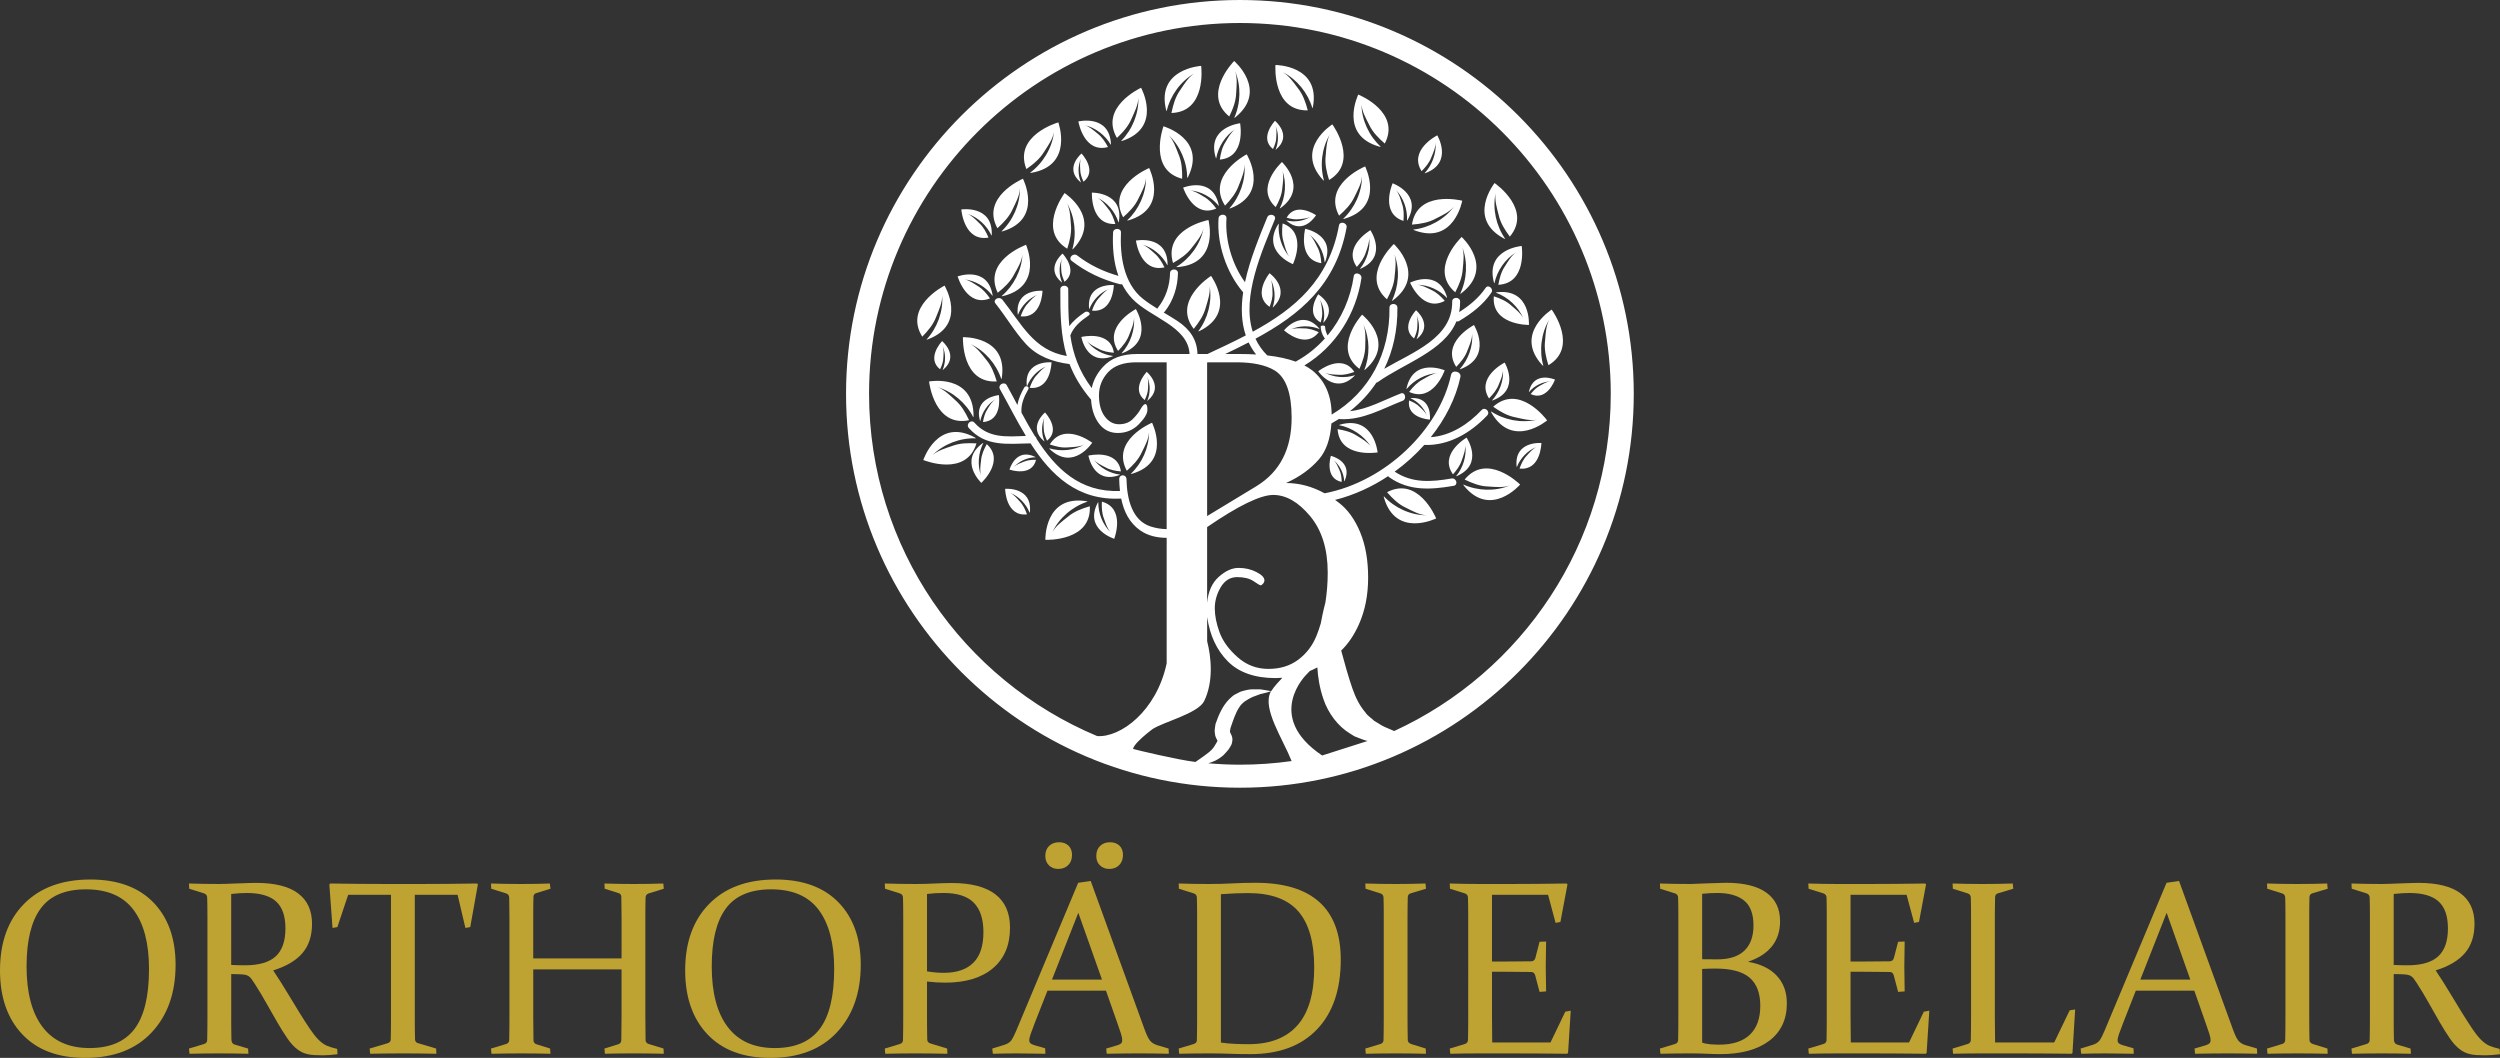 <?xml version="1.0" encoding="utf-8"?>
<!-- Generator: Adobe Illustrator 25.4.1, SVG Export Plug-In . SVG Version: 6.00 Build 0)  -->
<svg version="1.1" id="LOGO" xmlns="http://www.w3.org/2000/svg" xmlns:xlink="http://www.w3.org/1999/xlink" x="0px" y="0px"
	 viewBox="0 0 266.326 112.698" enable-background="new 0 0 266.326 112.698" xml:space="preserve">
<rect x="0" y="0" width="266.326" height="112.698" fill="#333333" stroke="none"/>
<g>
	<g>
		<g>
			<g>
				<g id="text_1_">
					<g>
						<g>
							<path fill="#BEA232" d="M176.832,94.12c1.111,0.035,2.201,0.053,3.266,0.053c0.404-0.018,1.057-0.043,1.959-0.076
								c0.902-0.035,1.514-0.053,1.83-0.053c1.891,0,3.32,0.352,4.291,1.053c0.969,0.703,1.453,1.715,1.453,3.033
								c0,2.117-1.145,3.562-3.428,4.33c1.336,0.223,2.363,0.719,3.078,1.486c0.715,0.766,1.074,1.744,1.074,2.934
								c0,1.723-0.631,3.057-1.883,4.002c-1.254,0.942-2.99,1.414-5.213,1.414c-0.441,0-0.92-0.014-1.434-0.039
								c-0.516-0.025-1.092-0.039-1.732-0.039c-1.045,0-2.115,0.014-3.211,0.039l-0.051-0.555l1.592-0.479
								c0.213-0.061,0.33-0.193,0.346-0.4c0.008-0.344,0.018-0.73,0.021-1.156c0.004-0.428,0.004-0.9,0.004-1.416V97.766
								c0-0.439,0-0.836-0.004-1.191c-0.004-0.352-0.014-0.67-0.021-0.955c-0.008-0.223-0.109-0.369-0.309-0.439l-1.602-0.504
								L176.832,94.12z M181.33,102.186c0.531,0.01,1.074,0.014,1.621,0.014c1.27,0,2.227-0.309,2.877-0.924
								c0.646-0.617,0.971-1.512,0.971-2.684c0-1.23-0.332-2.117-0.998-2.656c-0.664-0.537-1.623-0.807-2.875-0.807
								c-0.223,0-0.467,0.006-0.734,0.02c-0.264,0.012-0.551,0.037-0.861,0.07V102.186z M181.33,103.222v7.846
								c0.258,0.096,0.557,0.156,0.895,0.182c0.34,0.025,0.65,0.037,0.934,0.037c1.424,0,2.508-0.352,3.252-1.059
								c0.74-0.705,1.113-1.732,1.113-3.076c0-1.344-0.377-2.342-1.129-2.992c-0.748-0.65-1.961-0.977-3.635-0.977
								C182.271,103.182,181.793,103.196,181.33,103.222z"/>
							<path fill="#BEA232" d="M195.847,94.173h3.141c1.932,0,3.969-0.018,6.115-0.053l0.078,0.104l-0.75,3.994l-0.518,0.092
								l-0.803-2.986h-5.971v7.109h1.176c0.899,0,1.896-0.008,3-0.025c0.223-0.008,0.371-0.121,0.438-0.336l0.455-1.746l0.697-0.025
								c-0.025,1.207-0.037,2.1-0.037,2.676c0,0.561,0.012,1.439,0.037,2.637l-0.697,0.053l-0.467-1.77
								c-0.07-0.227-0.203-0.342-0.4-0.35c-1.121-0.018-2.135-0.027-3.037-0.027h-1.164v4.705c0,0.957,0.008,1.9,0.027,2.832h6.203
								l1.578-3.283l0.582-0.104l-0.285,4.498l-0.092,0.09c-2.232-0.025-4.291-0.039-6.18-0.039H195.9
								c-1.043,0-2.113,0.014-3.205,0.039l-0.055-0.555l1.592-0.479c0.215-0.061,0.332-0.193,0.35-0.4
								c0.008-0.344,0.014-0.73,0.018-1.156c0.006-0.428,0.006-0.9,0.006-1.416V97.766c0-0.439,0-0.836-0.006-1.191
								c-0.004-0.352-0.01-0.67-0.018-0.955c-0.01-0.223-0.113-0.369-0.312-0.439l-1.6-0.504l-0.029-0.557
								C193.754,94.155,194.822,94.173,195.847,94.173z"/>
							<path fill="#BEA232" d="M212.511,97.716v10.508c0,0.957,0.008,1.9,0.027,2.832h6.295l1.652-3.426l0.582-0.092l-0.285,4.629
								l-0.076,0.09c-2.232-0.025-4.297-0.039-6.193-0.039h-3.244c-1.043,0-2.111,0.014-3.207,0.039l-0.051-0.555l1.592-0.479
								c0.215-0.061,0.332-0.193,0.348-0.4c0.008-0.344,0.016-0.73,0.02-1.156c0.004-0.428,0.006-0.9,0.006-1.416V97.766
								c0-0.439-0.002-0.836-0.006-1.191c-0.004-0.352-0.012-0.67-0.02-0.955c-0.008-0.223-0.111-0.369-0.311-0.439l-1.602-0.504
								l-0.027-0.557c1.111,0.035,2.182,0.053,3.207,0.053c1.033,0,2.104-0.018,3.203-0.053l0.053,0.557l-1.602,0.479
								c-0.209,0.051-0.318,0.186-0.334,0.4c-0.012,0.303-0.018,0.742-0.021,1.318C212.513,97.452,212.511,97.731,212.511,97.716z"
								/>
							<path fill="#BEA232" d="M232.133,93.848l5.74,15.811c0.215,0.594,0.412,0.998,0.586,1.207
								c0.178,0.213,0.432,0.371,0.758,0.473l1.217,0.363l0.025,0.555c-1.129-0.025-2.178-0.039-3.143-0.039
								c-0.982,0-2.141,0.014-3.477,0.039l-0.053-0.555l1.23-0.363c0.17-0.061,0.293-0.127,0.367-0.199
								c0.072-0.074,0.111-0.189,0.111-0.342c0-0.174-0.049-0.4-0.139-0.68c-0.088-0.279-0.217-0.652-0.381-1.119l-1.215-3.465
								h-6.23l-1.355,3.453c-0.184,0.482-0.324,0.865-0.43,1.15c-0.102,0.283-0.154,0.508-0.154,0.674
								c0,0.145,0.041,0.254,0.123,0.328c0.082,0.072,0.205,0.135,0.369,0.188l1.201,0.35l0.025,0.58
								c-1.223-0.025-2.223-0.039-3-0.039c-0.775,0-1.641,0.014-2.598,0.039l-0.064-0.555l1.307-0.402
								c0.328-0.102,0.568-0.262,0.723-0.477c0.158-0.217,0.328-0.553,0.518-1.01l6.607-15.77L232.133,93.848z M228.01,104.358
								h5.324l-2.52-7.121L228.01,104.358z"/>
							<path fill="#BEA232" d="M246.004,108.251c0,0.516,0.002,0.986,0.006,1.408c0.004,0.422,0.01,0.807,0.02,1.152
								c0.008,0.213,0.158,0.359,0.453,0.438l1.461,0.453l0.025,0.555c-1.111-0.025-2.182-0.039-3.205-0.039
								c-1.043,0-2.111,0.014-3.207,0.039l-0.051-0.555l1.59-0.479c0.215-0.061,0.332-0.193,0.348-0.4
								c0.008-0.344,0.016-0.73,0.02-1.156c0.004-0.428,0.006-0.9,0.006-1.416V97.766c0-0.439-0.002-0.836-0.006-1.191
								c-0.004-0.352-0.012-0.67-0.02-0.955c-0.008-0.223-0.111-0.369-0.309-0.439l-1.604-0.504l-0.025-0.557
								c1.111,0.035,2.18,0.053,3.205,0.053c1.035,0,2.104-0.018,3.205-0.053l0.053,0.557l-1.604,0.479
								c-0.205,0.051-0.318,0.186-0.336,0.4c-0.01,0.303-0.016,0.631-0.02,0.99c-0.004,0.355-0.006,0.746-0.006,1.17V108.251z"/>
							<path fill="#BEA232" d="M255.002,108.251c0,0.516,0.002,0.982,0.004,1.395c0.008,0.416,0.014,0.789,0.021,1.125
								c0.008,0.268,0.121,0.436,0.336,0.504l1.436,0.428l0.037,0.555c-1.025-0.025-2.051-0.039-3.074-0.039
								c-1.045,0-2.113,0.014-3.207,0.039l-0.051-0.555l1.59-0.479c0.213-0.061,0.33-0.193,0.348-0.4
								c0.01-0.344,0.016-0.73,0.02-1.156c0.004-0.428,0.006-0.9,0.006-1.416V97.766c0-0.439-0.002-0.836-0.006-1.191
								c-0.004-0.352-0.01-0.67-0.02-0.955c-0.01-0.223-0.113-0.369-0.309-0.439l-1.604-0.504l-0.025-0.557
								c1.111,0.035,2.197,0.053,3.258,0.053c0.209,0,0.475-0.006,0.797-0.02c0.32-0.012,0.715-0.027,1.176-0.045
								c0.469-0.018,0.861-0.029,1.174-0.039c0.314-0.008,0.562-0.014,0.746-0.014c1.984,0,3.475,0.371,4.467,1.113
								c0.994,0.74,1.488,1.822,1.488,3.244c0,1.285-0.338,2.324-1.023,3.121c-0.68,0.797-1.719,1.412-3.117,1.842
								c0.551,0.828,1.059,1.627,1.52,2.398c0.465,0.771,0.897,1.479,1.291,2.121c0.4,0.643,0.764,1.207,1.094,1.699
								c0.33,0.49,0.639,0.879,0.922,1.164c0.148,0.146,0.293,0.271,0.44,0.381c0.148,0.107,0.301,0.195,0.459,0.266
								c0.162,0.068,0.328,0.127,0.504,0.18c0.18,0.053,0.373,0.104,0.588,0.154l0.041,0.57c-0.623,0.078-1.143,0.115-1.565,0.115
								c-0.353,0-0.664-0.008-0.934-0.025c-0.266-0.016-0.504-0.053-0.715-0.104c-0.211-0.051-0.4-0.117-0.57-0.199
								c-0.172-0.082-0.34-0.189-0.506-0.318c-0.357-0.266-0.709-0.652-1.055-1.156s-0.703-1.074-1.076-1.713
								c-0.367-0.637-0.756-1.316-1.156-2.035c-0.402-0.719-0.826-1.424-1.272-2.115c-0.131-0.205-0.242-0.369-0.336-0.49
								c-0.09-0.119-0.191-0.215-0.299-0.285c-0.111-0.068-0.238-0.117-0.383-0.143c-0.143-0.025-0.328-0.041-0.555-0.051
								l-0.904-0.025V108.251z M255.002,102.796c0.523,0.025,1.012,0.037,1.459,0.037c1.492,0,2.584-0.316,3.277-0.949
								c0.695-0.633,1.041-1.627,1.041-2.98c0-1.309-0.332-2.268-0.994-2.869c-0.666-0.604-1.703-0.904-3.117-0.904
								c-0.24,0-0.498,0.008-0.773,0.025c-0.277,0.018-0.574,0.043-0.893,0.078V102.796z"/>
						</g>
						<g>
							<g>
								<path fill="#BEA232" d="M18.705,102.782c0,2.982-0.846,5.381-2.538,7.193c-1.692,1.814-4.059,2.723-7.099,2.723
									c-2.885,0-5.118-0.84-6.698-2.516C0.79,108.507,0,106.237,0,103.376c0-2.98,0.85-5.342,2.551-7.076
									c1.701-1.736,4.059-2.606,7.072-2.606c2.894,0,5.132,0.812,6.712,2.438C17.915,97.755,18.705,99.973,18.705,102.782z
									 M2.831,102.95c0,2.811,0.568,4.963,1.706,6.457c1.137,1.496,2.806,2.242,5.003,2.242c2.163,0,3.759-0.678,4.789-2.035
									c1.029-1.358,1.545-3.488,1.545-6.393c0-2.723-0.547-4.818-1.642-6.283c-1.095-1.465-2.783-2.197-5.067-2.197
									c-2.215,0-3.824,0.678-4.828,2.037C3.333,98.134,2.831,100.192,2.831,102.95z"/>
								<path fill="#BEA232" d="M24.63,108.251c0,0.516,0.002,0.982,0.006,1.395c0.005,0.416,0.011,0.789,0.02,1.125
									c0.009,0.268,0.121,0.436,0.336,0.504l1.436,0.428l0.039,0.555c-1.026-0.025-2.052-0.039-3.077-0.039
									c-1.043,0-2.111,0.014-3.206,0.039l-0.051-0.555l1.589-0.479c0.216-0.061,0.332-0.193,0.349-0.4
									c0.009-0.344,0.016-0.73,0.02-1.156c0.004-0.428,0.007-0.9,0.007-1.416V97.766c0-0.439-0.003-0.836-0.007-1.191
									c-0.004-0.352-0.011-0.67-0.02-0.955c-0.008-0.223-0.111-0.369-0.309-0.439l-1.604-0.504l-0.024-0.557
									c1.111,0.035,2.196,0.053,3.258,0.053c0.209,0,0.475-0.006,0.796-0.02c0.323-0.012,0.715-0.027,1.177-0.045
									c0.47-0.018,0.861-0.029,1.175-0.039c0.313-0.008,0.562-0.014,0.745-0.014c1.984,0,3.476,0.371,4.468,1.113
									c0.992,0.74,1.489,1.822,1.489,3.244c0,1.285-0.34,2.324-1.022,3.121c-0.682,0.797-1.721,1.412-3.118,1.842
									c0.55,0.828,1.058,1.627,1.52,2.398c0.463,0.771,0.893,1.479,1.29,2.121c0.398,0.643,0.762,1.207,1.093,1.699
									c0.331,0.49,0.639,0.879,0.923,1.164c0.146,0.146,0.293,0.271,0.44,0.381c0.146,0.107,0.299,0.195,0.458,0.266
									c0.16,0.068,0.328,0.127,0.504,0.18c0.177,0.053,0.372,0.104,0.588,0.154l0.04,0.57c-0.621,0.078-1.143,0.115-1.564,0.115
									c-0.354,0-0.664-0.008-0.932-0.025c-0.269-0.016-0.508-0.053-0.717-0.104c-0.209-0.051-0.399-0.117-0.57-0.199
									c-0.17-0.082-0.338-0.189-0.504-0.318c-0.359-0.266-0.71-0.652-1.056-1.156c-0.345-0.504-0.703-1.074-1.074-1.713
									c-0.371-0.637-0.758-1.316-1.16-2.035c-0.401-0.719-0.825-1.424-1.271-2.115c-0.131-0.205-0.243-0.369-0.334-0.49
									c-0.092-0.119-0.192-0.215-0.301-0.285c-0.11-0.068-0.236-0.117-0.381-0.143c-0.144-0.025-0.33-0.041-0.558-0.051
									l-0.903-0.025V108.251z M24.63,102.796c0.525,0.025,1.013,0.037,1.46,0.037c1.491,0,2.584-0.316,3.278-0.949
									c0.692-0.633,1.04-1.627,1.04-2.98c0-1.309-0.332-2.268-0.995-2.869c-0.664-0.604-1.702-0.904-3.115-0.904
									c-0.242,0-0.5,0.008-0.776,0.025c-0.275,0.018-0.573,0.043-0.892,0.078V102.796z"/>
								<path fill="#BEA232" d="M42.947,112.218c-1.06,0-2.232,0.014-3.517,0.039l-0.052-0.555l1.914-0.568
									c0.215-0.061,0.327-0.195,0.336-0.402c0.018-0.654,0.026-1.49,0.026-2.508v-12.9h-4.563l-1.151,3.439l-0.516,0.09
									l-0.338-4.629l0.092-0.104c2.119,0.035,4.149,0.053,6.088,0.053h3.452c1.931,0,3.968-0.018,6.114-0.053l0.077,0.104
									l-0.813,4.539l-0.517,0.09l-0.829-3.529h-4.562v12.9c0,1.018,0.008,1.854,0.026,2.508c0.008,0.207,0.12,0.342,0.336,0.402
									l1.913,0.568l0.025,0.555C45.153,112.231,43.974,112.218,42.947,112.218z"/>
								<path fill="#BEA232" d="M56.806,103.272v4.979c0,1.016,0.008,1.869,0.025,2.561c0.009,0.23,0.12,0.377,0.336,0.438
									l1.435,0.453l0.04,0.555c-1.026-0.025-2.052-0.039-3.078-0.039c-1.024,0-2.094,0.014-3.206,0.039l-0.051-0.555l1.59-0.479
									c0.224-0.07,0.341-0.203,0.349-0.4c0.018-0.699,0.025-1.557,0.025-2.572V97.766c0-0.861-0.008-1.576-0.025-2.146
									c-0.008-0.223-0.112-0.369-0.31-0.439l-1.604-0.504l-0.025-0.557c1.112,0.035,2.18,0.053,3.206,0.053
									c1.034,0,2.055-0.018,3.063-0.053l0.065,0.557l-1.475,0.453c-0.216,0.051-0.327,0.184-0.336,0.4
									c-0.018,0.619-0.025,1.348-0.025,2.186v4.381h9.41v-4.381c0-0.838-0.01-1.566-0.025-2.186c-0.01-0.217-0.121-0.35-0.336-0.4
									l-1.436-0.453l-0.026-0.557c1.052,0.035,2.09,0.053,3.116,0.053c1.025,0,2.076-0.018,3.154-0.053l0.052,0.557l-1.629,0.504
									c-0.198,0.07-0.302,0.217-0.311,0.439c-0.018,0.57-0.025,1.285-0.025,2.146v10.484c0,1.016,0.008,1.873,0.025,2.572
									c0.009,0.197,0.125,0.33,0.349,0.4l1.564,0.479l0.026,0.555c-1.139-0.025-2.224-0.039-3.258-0.039
									c-1.026,0-2.03,0.014-3.012,0.039l-0.053-0.555l1.462-0.453c0.215-0.061,0.326-0.207,0.336-0.438
									c0.016-0.691,0.025-1.545,0.025-2.561v-4.979H56.806z"/>
								<path fill="#BEA232" d="M91.696,102.782c0,2.982-0.846,5.381-2.538,7.193c-1.692,1.814-4.059,2.723-7.1,2.723
									c-2.885,0-5.117-0.84-6.697-2.516c-1.58-1.676-2.37-3.945-2.37-6.807c0-2.98,0.85-5.342,2.551-7.076
									c1.701-1.736,4.059-2.606,7.072-2.606c2.895,0,5.131,0.812,6.712,2.438C90.906,97.755,91.696,99.973,91.696,102.782z
									 M75.822,102.95c0,2.811,0.568,4.963,1.706,6.457c1.137,1.496,2.806,2.242,5.003,2.242c2.163,0,3.759-0.678,4.79-2.035
									c1.029-1.358,1.544-3.488,1.544-6.393c0-2.723-0.548-4.818-1.642-6.283c-1.095-1.465-2.784-2.197-5.067-2.197
									c-2.215,0-3.824,0.678-4.828,2.037C76.324,98.134,75.822,100.192,75.822,102.95z"/>
								<path fill="#BEA232" d="M98.755,108.251c0,0.516,0.001,0.982,0.006,1.395c0.005,0.416,0.011,0.785,0.02,1.113
									c0.009,0.197,0.12,0.33,0.337,0.4l1.783,0.543l0.026,0.555c-1.251-0.025-2.388-0.039-3.414-0.039
									c-1.042,0-2.11,0.014-3.205,0.039l-0.052-0.555l1.591-0.479c0.224-0.07,0.34-0.203,0.348-0.4
									c0.009-0.344,0.016-0.73,0.02-1.156c0.005-0.428,0.007-0.9,0.007-1.416V97.766c0-0.439-0.002-0.836-0.007-1.191
									c-0.004-0.352-0.011-0.67-0.02-0.955c-0.008-0.223-0.111-0.369-0.309-0.439l-1.603-0.504l-0.026-0.557
									c1.112,0.035,2.197,0.053,3.255,0.053c0.712,0,1.4-0.018,2.065-0.053c0.664-0.033,1.271-0.051,1.818-0.051
									c2.041,0,3.584,0.399,4.632,1.195c1.046,0.799,1.57,1.984,1.57,3.561c0,1.854-0.604,3.293-1.815,4.32
									c-1.211,1.023-2.908,1.537-5.094,1.537c-0.602,0-1.246-0.039-1.933-0.117V108.251z M98.755,103.479
									c0.602,0.104,1.198,0.156,1.783,0.156c1.38,0,2.429-0.355,3.147-1.068c0.72-0.709,1.08-1.797,1.08-3.264
									c0-1.404-0.344-2.451-1.028-3.141c-0.685-0.689-1.764-1.033-3.238-1.033c-0.576,0-1.159,0.033-1.744,0.104V103.479z"/>
								<path fill="#BEA232" d="M116.193,93.848l5.738,15.811c0.217,0.594,0.412,0.998,0.588,1.207
									c0.178,0.213,0.43,0.371,0.757,0.473l1.216,0.363l0.025,0.555c-1.129-0.025-2.176-0.039-3.141-0.039
									c-0.982,0-2.143,0.014-3.478,0.039l-0.052-0.555l1.228-0.363c0.173-0.061,0.296-0.127,0.369-0.199
									c0.073-0.074,0.109-0.189,0.109-0.342c0-0.174-0.044-0.4-0.136-0.68c-0.091-0.279-0.217-0.652-0.381-1.119l-1.216-3.465
									h-6.231l-1.358,3.453c-0.18,0.482-0.322,0.865-0.426,1.15c-0.104,0.283-0.154,0.508-0.154,0.674
									c0,0.145,0.041,0.254,0.123,0.328c0.08,0.072,0.203,0.135,0.367,0.188l1.203,0.35l0.024,0.58
									c-1.223-0.025-2.223-0.039-2.998-0.039s-1.642,0.014-2.599,0.039l-0.064-0.555l1.306-0.402
									c0.327-0.102,0.568-0.262,0.725-0.477c0.153-0.217,0.327-0.553,0.517-1.01l6.605-15.77L116.193,93.848z M114.203,91.083
									c0,0.447-0.137,0.809-0.408,1.08c-0.272,0.27-0.623,0.406-1.055,0.406c-0.404,0-0.736-0.127-0.994-0.381
									c-0.258-0.254-0.389-0.588-0.389-1.002c0-0.457,0.137-0.814,0.408-1.072c0.271-0.26,0.627-0.389,1.066-0.389
									c0.404,0,0.734,0.121,0.988,0.355C114.074,90.317,114.203,90.653,114.203,91.083z M112.068,104.358h5.327l-2.522-7.121
									L112.068,104.358z M119.631,91.083c0,0.447-0.136,0.809-0.406,1.08c-0.271,0.27-0.623,0.406-1.054,0.406
									c-0.406,0-0.737-0.127-0.996-0.381c-0.259-0.254-0.388-0.588-0.388-1.002c0-0.457,0.137-0.814,0.408-1.072
									c0.271-0.26,0.626-0.389,1.066-0.389c0.405,0,0.735,0.121,0.989,0.355C119.504,90.317,119.631,90.653,119.631,91.083z"/>
								<path fill="#BEA232" d="M128.821,112.218c-1.042,0-2.11,0.014-3.204,0.039l-0.052-0.555l1.589-0.479
									c0.225-0.07,0.342-0.203,0.35-0.4c0.009-0.344,0.016-0.73,0.019-1.156c0.004-0.428,0.006-0.9,0.006-1.416V97.766
									c0-0.439-0.002-0.836-0.006-1.191c-0.004-0.352-0.011-0.67-0.019-0.955c-0.008-0.223-0.113-0.369-0.31-0.439l-1.604-0.504
									l-0.025-0.557c1.111,0.035,2.192,0.053,3.243,0.053c0.861,0,1.691-0.022,2.493-0.065c0.8-0.043,1.622-0.064,2.466-0.064
									c3.014,0,5.277,0.688,6.795,2.061c1.514,1.375,2.271,3.416,2.271,6.121c0,3.189-0.842,5.664-2.525,7.428
									c-1.682,1.762-4.043,2.643-7.084,2.643c-0.834,0-1.579-0.014-2.234-0.039C130.336,112.231,129.613,112.218,128.821,112.218z
									 M130.064,111.067c0.508,0.07,1.005,0.115,1.492,0.137c0.486,0.021,0.975,0.033,1.467,0.033c2.275,0,4.008-0.67,5.195-2.012
									c1.189-1.34,1.785-3.393,1.785-6.16c0-2.688-0.564-4.68-1.693-5.979c-1.129-1.297-2.916-1.945-5.365-1.945
									c-0.387,0-0.816,0.01-1.286,0.027c-0.47,0.018-1.001,0.047-1.595,0.09V111.067z"/>
								<path fill="#BEA232" d="M149.943,108.251c0,0.516,0.004,0.986,0.008,1.408c0.006,0.422,0.012,0.807,0.02,1.152
									c0.01,0.213,0.16,0.359,0.453,0.438l1.461,0.453l0.025,0.555c-1.111-0.025-2.18-0.039-3.207-0.039
									c-1.041,0-2.109,0.014-3.205,0.039l-0.051-0.555l1.59-0.479c0.215-0.061,0.33-0.193,0.35-0.4
									c0.006-0.344,0.014-0.73,0.02-1.156c0.002-0.428,0.006-0.9,0.006-1.416V97.766c0-0.439-0.004-0.836-0.006-1.191
									c-0.006-0.352-0.014-0.67-0.02-0.955c-0.01-0.223-0.113-0.369-0.312-0.439l-1.602-0.504l-0.025-0.557
									c1.111,0.035,2.18,0.053,3.205,0.053c1.033,0,2.104-0.018,3.207-0.053l0.051,0.557l-1.604,0.479
									c-0.207,0.051-0.318,0.186-0.336,0.4c-0.008,0.303-0.014,0.631-0.02,0.99c-0.004,0.355-0.008,0.746-0.008,1.17V108.251z"/>
								<path fill="#BEA232" d="M157.65,94.173h3.141c1.93,0,3.969-0.018,6.115-0.053l0.076,0.104l-0.75,3.994l-0.517,0.092
									l-0.799-2.986h-5.975v7.109h1.178c0.895,0,1.896-0.008,2.998-0.025c0.225-0.008,0.371-0.121,0.441-0.336l0.451-1.746
									l0.697-0.025c-0.025,1.207-0.037,2.1-0.037,2.676c0,0.561,0.012,1.439,0.037,2.637l-0.697,0.053l-0.467-1.77
									c-0.066-0.227-0.201-0.342-0.4-0.35c-1.119-0.018-2.131-0.027-3.037-0.027h-1.164v4.705c0,0.957,0.01,1.9,0.025,2.832h6.207
									l1.576-3.283l0.582-0.104l-0.285,4.498l-0.09,0.09c-2.23-0.025-4.291-0.039-6.178-0.039h-3.078
									c-1.043,0-2.111,0.014-3.205,0.039l-0.053-0.555l1.59-0.479c0.215-0.061,0.33-0.193,0.35-0.4
									c0.008-0.344,0.014-0.73,0.02-1.156c0.002-0.428,0.006-0.9,0.006-1.416V97.766c0-0.439-0.004-0.836-0.006-1.191
									c-0.006-0.352-0.012-0.67-0.02-0.955c-0.01-0.223-0.113-0.369-0.311-0.439l-1.604-0.504l-0.025-0.557
									C155.554,94.155,156.623,94.173,157.65,94.173z"/>
							</g>
						</g>
					</g>
				</g>
			</g>
		</g>
	</g>
	<g>
		<path fill-rule="evenodd" clip-rule="evenodd" fill="#FFFFFF" d="M132.088,83.915c-23.137,0-41.959-18.821-41.959-41.959
			C90.129,18.821,108.951,0,132.088,0c23.136,0,41.957,18.821,41.957,41.956C174.045,65.094,155.224,83.915,132.088,83.915z
			 M145.69,78.937c-0.302-0.064-0.605-0.197-0.927-0.312c-0.162-0.062-0.322-0.131-0.488-0.194c-0.152-0.09-0.305-0.19-0.458-0.288
			c-1.275-0.763-2.316-2.156-2.819-3.63c-0.416-1.207-0.599-2.354-0.66-3.412c-0.266,0.14-0.533,0.268-0.803,0.38
			c-0.107,0.122-0.224,0.245-0.355,0.372c0,0-4.559,4.443,1.67,8.63 M131.711,38.596h-3.051c-0.022,0.01-0.044,0.021-0.065,0.031
			v16.349l5.247-3.179c2.507-1.532,3.756-3.961,3.756-7.286c0-2.609-0.594-4.286-1.788-5.037
			C134.84,38.887,133.477,38.596,131.711,38.596z M133.813,37.762c-0.322-0.409-0.583-0.84-0.795-1.286
			c-0.814,0.422-1.65,0.832-2.499,1.237h1.618C132.724,37.713,133.281,37.731,133.813,37.762z M128.595,56.15v8.065
			c0.116-1.205,0.529-2.129,1.242-2.763c0.705-0.633,1.414-0.952,2.107-0.952c0.698,0,1.329,0.146,1.899,0.438
			c0.572,0.294,0.855,0.59,0.855,0.884c0,0.127-0.049,0.251-0.151,0.364c-0.094,0.114-0.185,0.168-0.251,0.168
			c-0.071,0-0.324-0.145-0.746-0.437c-0.432-0.293-1.013-0.437-1.752-0.437c-0.739,0-1.325,0.357-1.751,1.072
			c-0.424,0.718-0.636,1.466-0.636,2.249c0,0.783,0.17,1.637,0.509,2.567c0.343,0.931,0.981,1.81,1.923,2.643
			c0.935,0.832,2.035,1.247,3.283,1.247c1.251,0,2.309-0.327,3.181-0.983c0.868-0.65,1.514-1.494,1.938-2.539
			c0.175-0.429,0.325-0.875,0.46-1.331c0.228-1.239,0.441-2.034,0.49-2.217c0.157-1.006,0.248-2.058,0.248-3.177
			c0-2.526-0.627-4.538-1.88-6.036c-1.251-1.499-2.558-2.249-3.925-2.249C134.276,52.727,131.922,53.868,128.595,56.15z
			 M132.088,81.463c1.871,0,3.709-0.133,5.51-0.386c-0.938-2.357-3.124-5.57-2.252-7.333c0.016-0.03,0.042-0.068,0.061-0.102
			c-0.061,0.018-0.239,0.071-0.515,0.15c-0.184,0.044-0.4,0.097-0.647,0.157c-0.236,0.09-0.498,0.185-0.786,0.293
			c-0.549,0.258-1.139,0.573-1.474,1.16c-0.357,0.545-0.609,1.303-0.898,2.152c-0.007,0.132-0.083,0.351-0.051,0.367
			c-0.019,0.094-0.033-0.024,0.179,0.458c0.115,0.289,0.081,0.54,0.022,0.786c-0.064,0.254-0.143,0.298-0.217,0.45
			c-0.152,0.285-0.303,0.398-0.454,0.585c-0.095,0.098-0.113,0.128-0.267,0.281l-0.232,0.184c-0.16,0.128-0.407,0.266-0.595,0.366
			c-0.263,0.117-0.512,0.209-0.747,0.283C129.833,81.408,130.955,81.463,132.088,81.463z M127.352,81.173
			c0.21-0.151,0.45-0.318,0.716-0.5c0.24-0.173,0.505-0.362,0.759-0.567c0.096-0.088,0.195-0.182,0.291-0.276l0.185-0.231
			l0.049-0.057c-0.068,0.076,0-0.013-0.006-0.011l0.073-0.116c0.076-0.149,0.225-0.341,0.26-0.458
			c0.005-0.016,0.015-0.039,0.024-0.058c-0.019-0.029-0.038-0.061-0.056-0.088c-0.088-0.183-0.195-0.374-0.209-0.573
			c-0.091-0.438,0-0.706,0.038-1.034c0.007-0.023,0.01-0.045,0.014-0.059v-0.019l0.014-0.042c0.324-0.92,0.725-1.873,1.443-2.602
			c0.196-0.167,0.363-0.354,0.567-0.473c0.216-0.11,0.427-0.217,0.629-0.32c0.41-0.136,0.807-0.223,1.157-0.252
			c0.346,0,0.66,0,0.943-0.004c0.251,0.039,0.466,0.076,0.644,0.102c0.302,0.056,0.48,0.088,0.531,0.097
			c0.3-0.496,1-1.224,1.135-1.363c0.009-0.022,0.016-0.041,0.025-0.062c-0.227,0.016-0.455,0.031-0.683,0.031
			c-2.215,0-3.922-0.598-5.099-1.787c-1.182-1.189-1.911-2.763-2.199-4.719v2.577c0.429,1.681,0.705,4.267-0.318,6.379
			c-0.663,1.337-4.459,2.258-5.492,2.987c0.975-0.713-1.937,1.29-2.087,2.109C121.014,79.88,125.419,80.94,127.352,81.173z
			 M132.088,2.45c-21.785,0-39.507,17.722-39.507,39.506c0,16.397,10.042,30.488,24.297,36.457c2.474,0.183,6.322-2.64,7.408-7.747
			v-13.37c-0.999-0.006-1.978-0.205-2.81-0.786c-1.16-0.811-1.757-2.019-2.035-3.398c-4.666,0.251-7.477-2.508-9.658-5.881
			c-2.488,0.049-4.777,0.384-6.574-1.635c-0.353-0.394,0.24-0.971,0.596-0.572c1.509,1.695,3.433,1.495,5.482,1.415
			c-0.999-1.651-1.876-3.4-2.764-4.986c-0.252-0.461,0.478-0.868,0.73-0.409c0.375,0.673,0.749,1.381,1.131,2.1
			c0.11-0.649,0.386-1.26,0.734-1.867c0.149-0.261,0.585-0.081,0.432,0.183c-0.454,0.795-0.8,1.587-0.733,2.496
			c0.456,0.85,0.931,1.704,1.441,2.524c0.095,0.062,0.151,0.161,0.168,0.267c2.012,3.146,4.607,5.731,8.885,5.556
			c-0.047-0.406-0.071-0.821-0.081-1.24c-0.013-0.573,0.762-0.57,0.777,0c0.044,2.104,0.594,4.391,2.582,5.03
			c0.562,0.178,1.127,0.262,1.695,0.278V38.596h-3.24c-1.338,0-2.338,0.35-2.992,1.049c-0.653,0.703-0.979,1.527-0.979,2.469
			c0,0.947,0.206,1.696,0.618,2.253c0.413,0.551,0.917,0.828,1.512,0.828c0.601,0,1.085-0.176,1.457-0.538
			c0.364-0.357,0.648-0.714,0.848-1.074c0.201-0.358,0.369-0.536,0.512-0.536c0.143,0,0.215,0.203,0.215,0.611
			c0,0.405-0.305,0.919-0.913,1.538c-0.614,0.621-1.363,0.93-2.244,0.93c-0.883,0-1.575-0.374-2.09-1.124
			c-0.452-0.661-0.703-1.472-0.755-2.428c-0.001-0.001-0.002-0.002-0.003-0.003c-1.079-1.276-1.805-2.519-2.292-3.787
			c-1.777-0.228-3.427-0.812-4.647-2.14c-1.219-1.335-2.119-2.907-3.245-4.315c-0.328-0.413,0.4-0.818,0.732-0.408
			c2.058,2.578,3.314,5.393,6.868,6.007c-0.65-2.16-0.699-4.43-0.688-7.099c0-0.522,0.846-0.522,0.843,0
			c-0.005,1.395,0,2.69,0.11,3.921c0.417-0.57,0.995-1.046,1.653-1.491c0.291-0.202,0.716,0.139,0.422,0.34
			c-0.878,0.596-1.629,1.233-1.963,2.134c0.28,1.957,0.905,3.773,2.282,5.612c0.159-0.8,0.549-1.545,1.174-2.237
			c0.839-0.931,2.038-1.395,3.605-1.395h5.641c-0.156-2.977-4.226-3.892-6.119-5.905c-0.44-0.468-0.793-0.987-1.076-1.536
			c-0.067,0.02-0.144,0.024-0.229,0.003c-1.882-0.479-3.619-1.306-5.13-2.482c-0.423-0.329,0.177-0.899,0.59-0.574
			c1.299,1.006,2.794,1.721,4.386,2.17c-0.53-1.466-0.644-3.089-0.572-4.613c0.022-0.522,0.869-0.524,0.842,0
			c-0.114,2.408,0.254,5.401,2.35,7.062c0.485,0.384,1.001,0.723,1.527,1.047c0.014-0.032,0.031-0.065,0.058-0.099
			c0.846-1.071,1.261-2.348,1.294-3.688c0.008-0.521,0.85-0.521,0.843,0c-0.033,1.47-0.48,2.916-1.409,4.096
			c-0.033,0.043-0.071,0.074-0.111,0.1c0.487,0.291,0.975,0.58,1.452,0.891c1.406,0.927,2.11,2.072,2.146,3.527h1.066
			c1.391-0.65,2.765-1.293,4.081-1.979c-0.487-1.433-0.515-3.004-0.279-4.598c-0.008-0.008-0.016-0.013-0.023-0.021
			c-1.781-2.094-2.789-5.153-2.599-7.853c0.035-0.517,0.882-0.522,0.844,0c-0.162,2.272,0.581,4.895,1.972,6.8
			c0.525-2.452,1.555-4.896,2.369-6.907c0.194-0.482,1.009-0.272,0.813,0.216c-1.366,3.376-3.556,8.213-2.356,11.969
			c4.462-2.431,8.119-5.49,9.186-11.321c0.09-0.514,0.905-0.296,0.812,0.214c-1.122,6.123-4.987,9.297-9.705,11.851
			c0.296,0.636,0.704,1.234,1.253,1.778c1.171,0.133,2.183,0.355,3.036,0.666c0.021-0.02,0.045-0.037,0.077-0.053
			c1.168-0.644,2.182-1.473,3.039-2.43c-0.032-0.012-0.058-0.031-0.073-0.055c-0.248-0.391-0.379-0.781-0.386-1.193
			c-0.003-0.154,0.468-0.154,0.469,0c0.009,0.322,0.101,0.629,0.265,0.937c1.495-1.795,2.448-4.003,2.789-6.312
			c0.073-0.515,0.888-0.294,0.814,0.217c-0.556,3.754-2.711,7.264-6.073,9.29c0.315,0.165,0.603,0.346,0.858,0.545
			c1.346,1.098,2.029,2.661,2.045,4.693c4.057-2.414,6.219-6.556,6.161-11.395c-0.006-0.522,0.835-0.522,0.844,0
			c0.028,2.371-0.452,4.577-1.399,6.516c3.06-1.789,7.274-3.272,7.238-7.163c-0.009-0.524,0.837-0.523,0.843,0
			c0.003,0.397-0.033,0.77-0.102,1.123c1.079-0.685,2.077-1.491,2.821-2.583c0.278-0.412,0.887,0.105,0.608,0.513
			c-0.887,1.303-2.12,2.235-3.432,3.016c-0.097,0.057-0.197,0.064-0.289,0.04c-1.305,3.18-5.585,4.478-8.357,6.455
			c-0.057,0.041-0.114,0.062-0.171,0.071c-0.756,1.143-1.701,2.164-2.818,3.043c1.911-0.207,3.607-1.183,5.434-1.896
			c0.451-0.174,0.634,0.61,0.196,0.782c-2.224,0.865-4.254,2.081-6.67,1.96c-0.042-0.002-0.079-0.012-0.113-0.026
			c-0.266,0.169-0.538,0.332-0.819,0.487c-0.112,1.643-0.549,2.909-1.316,3.803c-0.895,1.041-2.07,1.888-3.519,2.542
			c1.414,0,2.782,0.365,4.11,1.095c6.517-1.252,12.217-6.811,13.473-12.629c0.129-0.594,1.122-0.342,0.992,0.246
			c-0.487,2.255-1.603,4.456-3.157,6.407c2.136-0.16,3.978-1.371,5.419-2.894c0.368-0.386,0.958,0.188,0.595,0.572
			c-1.732,1.838-4.061,3.24-6.707,3.148c-0.935,1.045-1.996,2.005-3.153,2.842c1.882,1.244,3.867,1.106,6.052,0.731
			c0.528-0.091,0.76,0.692,0.223,0.782c-2.453,0.42-4.729,0.567-6.839-0.905c-0.056-0.039-0.097-0.082-0.125-0.131
			c-1.732,1.147-3.649,2.028-5.657,2.535c0.136,0.098,0.272,0.199,0.408,0.304c0.935,0.717,1.688,1.758,2.259,3.129
			c0.57,1.369,0.854,2.981,0.854,4.841c0,1.856-0.328,3.516-0.983,4.985c-0.507,1.138-1.138,2.064-1.888,2.792
			c0.354,1.298,0.733,2.704,1.184,4.009c0.374,1.076,0.808,1.893,1.385,2.569c0.251,0.391,0.641,0.598,0.963,0.923
			c0.389,0.201,0.748,0.492,1.136,0.649c0.354,0.155,0.683,0.294,0.977,0.42c13.602-6.248,23.072-19.999,23.072-35.92
			C171.594,20.173,153.87,2.45,132.088,2.45z M164.954,38.906c-0.265-0.854-0.47-1.71-0.358-2.606
			c0.064-0.766,0.096-1.569,0.443-2.248c-0.866,1.446-1.086,3.299-0.624,4.929c-0.038-0.025-0.079-0.046-0.111-0.077
			c-3.084-3.35,1.005-5.928,1.005-5.928l0.002,0.021C165.433,33.161,168.147,37.003,164.954,38.906z M162.863,34.616
			c-0.169,0.003-3.996-0.04-3.725-3.053c0.687,0.233,1.348,0.505,1.885,1.006c0.476,0.411,0.99,0.811,1.271,1.365
			c-0.539-1.261-1.656-2.288-2.95-2.76c0.034-0.013,0.068-0.032,0.104-0.035c3.678-0.44,3.428,3.487,3.428,3.487L162.863,34.616z
			 M159.617,30.34c0.13-0.716,0.308-1.41,0.727-2.013c0.337-0.528,0.662-1.094,1.169-1.45c-1.17,0.714-2.032,1.962-2.314,3.312
			c-0.018-0.033-0.039-0.064-0.049-0.099c-0.955-3.58,2.966-3.888,2.966-3.888l-0.007,0.016
			C162.136,26.385,162.637,30.179,159.617,30.34z M159.644,22.864c-0.191-0.746-0.424-1.513-0.32-2.268
			c-0.343,1.65,0.061,3.472,1.033,4.86c-0.042-0.011-0.092-0.019-0.13-0.04c-4.017-2.147-1.003-5.925-1.003-5.925l0.007,0.02
			c0.172,0.115,3.999,2.849,1.611,5.697C160.309,24.489,159.835,23.747,159.644,22.864z M160.281,38.63l0.008-0.013
			c0,0,1.74,2.918-1.26,4.032c-0.027,0.011-0.061,0.011-0.093,0.014c0.811-0.873,1.262-2.103,1.18-3.285
			c0.002,0.535-0.233,1.048-0.438,1.55c-0.217,0.594-0.615,1.066-1.053,1.517C157.229,40.236,160.152,38.695,160.281,38.63z
			 M161.946,51.613c0,0-3.154,3.664-6.009,0.115c-0.026-0.033-0.042-0.079-0.064-0.119c1.545,0.7,3.41,0.755,4.967,0.114
			c-0.721,0.243-1.518,0.154-2.288,0.105c-0.9-0.024-1.718-0.353-2.525-0.742c2.355-2.876,5.755,0.378,5.9,0.523L161.946,51.613z
			 M155.209,50.712c-0.028,0.013-0.062,0.015-0.093,0.02c0.757-0.919,1.136-2.173,0.985-3.348c0.033,0.535-0.173,1.06-0.348,1.571
			c-0.18,0.608-0.552,1.103-0.966,1.577c-1.517-2.125,1.312-3.833,1.438-3.906l0.006-0.013
			C156.23,46.613,158.139,49.424,155.209,50.712z M162.653,48.533c0.312-0.345,0.62-0.719,1.032-0.92
			c-0.943,0.379-1.725,1.189-2.094,2.142c-0.01-0.026-0.024-0.051-0.027-0.079c-0.262-2.733,2.644-2.481,2.644-2.481l-0.005,0.01
			c0,0.125-0.099,2.96-2.327,2.711C162.062,49.407,162.274,48.922,162.653,48.533z M158.874,43.947
			c-0.019-0.039-0.028-0.084-0.042-0.128c1.415,0.933,3.246,1.283,4.886,0.894c-0.751,0.126-1.525-0.087-2.277-0.256
			c-0.886-0.166-1.641-0.62-2.373-1.129c2.777-2.471,5.619,1.278,5.739,1.445l0.019,0.005
			C164.827,44.778,161.135,47.9,158.874,43.947z M163.062,41.981c0.283-0.356,0.585-0.685,0.992-0.896
			c0.342-0.189,0.688-0.406,1.07-0.452c-0.853,0.049-1.694,0.483-2.248,1.142c0-0.024-0.004-0.047,0.002-0.07
			c0.53-2.25,2.778-1.265,2.778-1.265l-0.007,0.007C165.613,40.545,164.771,42.779,163.062,41.981z M155.666,31.248
			c-0.037,0.028-0.082,0.039-0.122,0.059c0.739-1.527,0.842-3.389,0.237-4.962c0.228,0.729,0.119,1.523,0.047,2.291
			c-0.047,0.901-0.392,1.708-0.802,2.504c-2.817-2.425,0.522-5.741,0.672-5.882l0.004-0.022
			C155.701,25.236,159.285,28.483,155.666,31.248z M150.661,24.53c-0.04-0.017-0.075-0.047-0.114-0.071
			c1.687-0.185,3.321-1.085,4.333-2.431c-0.499,0.575-1.231,0.908-1.918,1.255c-0.788,0.44-1.659,0.573-2.548,0.646
			c0.563-3.673,5.144-2.602,5.342-2.551l0.019-0.007C155.775,21.371,154.926,26.13,150.661,24.53z M151.853,18.44
			c-0.029,0.012-0.062,0.012-0.094,0.015c0.809-0.873,1.262-2.104,1.179-3.286c0.002,0.537-0.233,1.049-0.439,1.549
			c-0.215,0.597-0.616,1.068-1.054,1.519c-1.394-2.208,1.531-3.75,1.66-3.815l0.005-0.013
			C153.111,14.408,154.852,17.325,151.853,18.44z M149.89,23.501c0.065-1.187-0.371-2.421-1.188-3.28
			c0.342,0.412,0.489,0.958,0.651,1.472c0.215,0.597,0.206,1.217,0.157,1.842c-2.485-0.809-1.216-3.864-1.159-3.995l-0.001-0.016
			c0,0,3.201,1.135,1.602,3.907C149.94,23.458,149.914,23.48,149.89,23.501z M145.844,13.264c-0.349-0.685-0.747-1.382-0.808-2.143
			c0.027,1.685,0.814,3.376,2.066,4.518c-0.047-0.002-0.091,0.001-0.137-0.011c-4.387-1.222-2.264-5.566-2.264-5.566l0.013,0.017
			c0.191,0.077,4.522,1.913,2.808,5.213C146.847,14.705,146.221,14.084,145.844,13.264z M145.424,17.719
			c0,0,2.163,4.325-2.212,5.588c-0.044,0.012-0.09,0.008-0.136,0.012c1.24-1.154,2.014-2.855,2.021-4.538
			c-0.054,0.759-0.445,1.46-0.786,2.152c-0.372,0.822-0.989,1.45-1.659,2.041c-1.743-3.282,2.568-5.161,2.759-5.236L145.424,17.719z
			 M141.587,19.174c-0.265-0.852-0.469-1.711-0.359-2.604c0.065-0.768,0.096-1.57,0.443-2.249c-0.867,1.445-1.086,3.299-0.623,4.929
			c-0.039-0.027-0.081-0.048-0.11-0.08c-3.088-3.349,1.003-5.925,1.003-5.925l0.004,0.02
			C142.064,13.429,144.782,17.272,141.587,19.174z M139.812,11.532c-0.473-1.628-1.645-3.08-3.147-3.842
			c0.656,0.389,1.11,1.053,1.573,1.669c0.567,0.7,0.85,1.533,1.08,2.398c-3.717,0.084-3.46-4.611-3.443-4.818l-0.01-0.017
			c0,0,4.833,0.007,3.999,4.484C139.857,11.448,139.831,11.489,139.812,11.532z M135.943,15.917
			c-0.018,0.014-0.041,0.022-0.061,0.033c0.34-0.789,0.351-1.739,0.007-2.522c0.133,0.364,0.094,0.768,0.078,1.16
			c-0.004,0.46-0.162,0.875-0.353,1.289c-1.481-1.167,0.136-2.924,0.208-2.999l0.002-0.01
			C135.825,12.868,137.715,14.432,135.943,15.917z M131.09,22.189c-0.042,0.016-0.088,0.017-0.134,0.024
			c1.138-1.258,1.758-3.017,1.621-4.697c0.01,0.763-0.316,1.496-0.597,2.212c-0.298,0.853-0.86,1.53-1.475,2.179
			c-2.023-3.118,2.11-5.365,2.291-5.459l0.01-0.018C132.807,16.431,135.338,20.551,131.09,22.189z M131.598,12.5
			c-0.034,0.028-0.079,0.043-0.119,0.064c0.696-1.548,0.748-3.411,0.102-4.967c0.245,0.72,0.158,1.519,0.11,2.288
			c-0.022,0.902-0.347,1.719-0.736,2.526c-2.882-2.348,0.364-5.753,0.509-5.9l0.005-0.018C131.47,6.493,135.139,9.637,131.598,12.5z
			 M132.118,13.127l-0.008,0.015c0.029,0.152,0.604,3.619-2.163,3.86c0.098-0.663,0.24-1.303,0.605-1.871
			c0.295-0.493,0.576-1.025,1.032-1.367c-1.054,0.69-1.804,1.865-2.024,3.111c-0.018-0.029-0.038-0.056-0.05-0.088
			C128.526,13.529,132.118,13.127,132.118,13.127z M129.831,21.937c-0.74-0.932-1.89-1.564-3.071-1.66
			c0.532,0.078,1.002,0.389,1.466,0.667c0.558,0.301,0.964,0.769,1.341,1.27c-2.392,1.047-3.476-2.078-3.52-2.213l-0.011-0.011
			c0,0,3.144-1.283,3.796,1.849C129.838,21.872,129.833,21.903,129.831,21.937z M124.794,12.038c0.18-0.875,0.415-1.724,0.944-2.456
			c0.428-0.64,0.842-1.328,1.474-1.753c-1.456,0.845-2.545,2.361-2.927,4.013c-0.021-0.043-0.048-0.079-0.058-0.123
			c-1.083-4.423,3.743-4.702,3.743-4.702l-0.008,0.02C127.988,7.239,128.51,11.913,124.794,12.038z M126.558,18.857
			c-0.019,0.04-0.054,0.071-0.084,0.108c-0.011-1.696-0.742-3.413-1.977-4.557c0.523,0.554,0.777,1.315,1.054,2.033
			c0.357,0.829,0.401,1.708,0.385,2.603c-3.597-0.933-2.068-5.382-1.997-5.573l-0.006-0.021
			C123.933,13.45,128.583,14.778,126.558,18.857z M120.203,23.477c-0.045,0.012-0.091,0.01-0.136,0.012
			c1.24-1.152,2.014-2.853,2.024-4.537c-0.056,0.761-0.444,1.463-0.789,2.152c-0.369,0.823-0.988,1.449-1.658,2.041
			c-1.744-3.284,2.57-5.157,2.762-5.238l0.01-0.016C122.416,17.891,124.578,22.217,120.203,23.477z M119.558,15.007
			c-0.042,0.015-0.089,0.012-0.135,0.017c1.198-1.202,1.903-2.927,1.848-4.613c-0.026,0.762-0.389,1.48-0.704,2.181
			c-0.338,0.837-0.931,1.489-1.579,2.104c-1.869-3.214,2.37-5.252,2.557-5.34l0.01-0.016
			C121.556,9.339,123.883,13.577,119.558,15.007z M115.548,13.33c0.512,0.158,0.931,0.534,1.349,0.877
			c0.506,0.383,0.838,0.904,1.137,1.457c-2.522,0.679-3.129-2.572-3.153-2.713l-0.009-0.011c0,0,3.3-0.802,3.479,2.393
			c0,0.031-0.009,0.064-0.013,0.096C117.742,14.398,116.701,13.602,115.548,13.33z M115.219,16.349l0.001,0.011
			c0.073,0.077,1.691,1.832,0.208,2.998c-0.191-0.412-0.349-0.829-0.352-1.287c-0.019-0.391-0.054-0.798,0.076-1.162
			c-0.342,0.786-0.332,1.733,0.008,2.524c-0.021-0.011-0.043-0.021-0.061-0.034C113.328,17.913,115.219,16.349,115.219,16.349z
			 M114.341,26.498c-0.03,0.031-0.071,0.052-0.11,0.079c0.481-1.626,0.283-3.481-0.568-4.936c0.341,0.682,0.361,1.485,0.418,2.253
			c0.1,0.896-0.113,1.751-0.388,2.603c-3.172-1.94-0.414-5.75-0.291-5.914l0.002-0.021
			C113.404,20.563,117.465,23.183,114.341,26.498z M109.865,18.411c-0.044,0.006-0.091-0.003-0.139-0.004
			c1.388-1.022,2.361-2.647,2.563-4.347c-0.142,0.76-0.616,1.425-1.041,2.082c-0.469,0.789-1.162,1.349-1.906,1.869
			c-1.384-3.512,3.183-4.913,3.384-4.968l0.014-0.017C112.74,13.025,114.425,17.636,109.865,18.411z M106.815,24.639
			c-0.044,0.016-0.091,0.012-0.137,0.016c1.23-1.167,1.986-2.875,1.979-4.559c-0.049,0.762-0.431,1.467-0.767,2.161
			c-0.362,0.824-0.972,1.458-1.637,2.057c-1.776-3.264,2.519-5.184,2.707-5.266l0.012-0.016
			C108.972,19.031,111.177,23.332,106.815,24.639z M102.727,29.758c0.527,0.098,0.986,0.425,1.442,0.717
			c0.545,0.324,0.934,0.803,1.297,1.316c-2.43,0.963-3.404-2.196-3.444-2.334l-0.011-0.01c0,0,3.187-1.172,3.73,1.981
			c0.006,0.031-0.001,0.061-0.002,0.094C105.028,30.567,103.903,29.895,102.727,29.758z M105.63,25.103
			c-0.499-1.081-1.466-1.965-2.591-2.341c0.497,0.204,0.881,0.618,1.267,0.995c0.469,0.427,0.753,0.977,1.001,1.553
			c-2.572,0.449-2.885-2.84-2.896-2.985l-0.008-0.012c0,0,3.359-0.5,3.249,2.697C105.651,25.042,105.638,25.073,105.63,25.103z
			 M98.835,36.154c-0.041,0.015-0.088,0.015-0.136,0.023c1.151-1.246,1.793-2.997,1.674-4.677c0.002,0.76-0.332,1.49-0.622,2.205
			c-0.307,0.847-0.876,1.52-1.499,2.16c-1.986-3.139,2.172-5.338,2.356-5.432l0.011-0.018
			C100.619,30.414,103.102,34.562,98.835,36.154z M103.862,46.607c0.04,0.02,0.07,0.057,0.105,0.087
			c-1.694-0.056-3.438,0.607-4.632,1.796c0.576-0.5,1.346-0.724,2.074-0.972c0.842-0.324,1.722-0.335,2.615-0.283
			c-1.073,3.559-5.458,1.855-5.648,1.776l-0.02,0.005C98.356,49.017,99.866,44.424,103.862,46.607z M104.671,47.225
			c0.026-0.02,0.058-0.028,0.088-0.041c-0.545,1.06-0.65,2.365-0.254,3.483c-0.145-0.517-0.054-1.073,0.007-1.611
			c0.048-0.632,0.306-1.193,0.609-1.744c1.935,1.753-0.467,4.022-0.574,4.12l-0.004,0.012
			C104.543,51.444,102.083,49.104,104.671,47.225z M109.716,54.555c-0.004,0.028-0.015,0.053-0.025,0.08
			c-0.37-0.952-1.151-1.762-2.096-2.142c0.415,0.2,0.722,0.575,1.033,0.918c0.38,0.393,0.594,0.876,0.777,1.385
			c-2.228,0.25-2.325-2.587-2.325-2.71l-0.007-0.011C107.072,52.075,109.977,51.822,109.716,54.555z M107.551,50.027l-0.01,0.003
			c0,0,0.65-2.366,2.731-1.36c0.021,0.01,0.036,0.026,0.056,0.042c-0.861,0.016-1.73,0.394-2.304,1.027
			c0.278-0.268,0.664-0.4,1.027-0.545c0.42-0.186,0.866-0.212,1.32-0.209C109.917,50.816,107.65,50.063,107.551,50.027z
			 M115.733,53.394c0.045,0.007,0.085,0.028,0.128,0.045c-1.613,0.522-3.033,1.731-3.755,3.255c0.373-0.667,1.022-1.138,1.625-1.618
			c0.682-0.588,1.51-0.894,2.368-1.146c0.189,3.712-4.514,3.585-4.72,3.578l-0.017,0.007
			C111.361,57.516,111.233,52.685,115.733,53.394z M117.001,53.488c-0.016,1.191,0.471,2.406,1.323,3.23
			c-0.358-0.398-0.527-0.936-0.71-1.445c-0.238-0.588-0.258-1.207-0.232-1.834c2.515,0.708,1.372,3.81,1.321,3.945l0.002,0.015
			c0,0-3.246-1.002-1.764-3.836C116.955,53.534,116.98,53.511,117.001,53.488z M100.501,38.054c-0.003,0.459-0.16,0.874-0.352,1.289
			c-1.483-1.167,0.135-2.924,0.209-3l0.001-0.011c0,0,1.891,1.565,0.12,3.05c-0.018,0.014-0.041,0.023-0.062,0.033
			c0.34-0.79,0.35-1.738,0.01-2.522C100.556,37.257,100.52,37.663,100.501,38.054z M98.976,40.655l-0.013-0.016
			c0,0,4.754-0.872,4.75,3.681c0,0.044-0.017,0.088-0.027,0.134c-0.763-1.513-2.179-2.73-3.796-3.204
			c0.715,0.264,1.28,0.832,1.849,1.354c0.687,0.584,1.116,1.351,1.499,2.16C99.6,45.524,98.996,40.86,98.976,40.655z
			 M102.582,35.936l-0.011-0.018c0,0,4.833-0.154,4.149,4.349c-0.008,0.044-0.031,0.084-0.047,0.128
			c-0.529-1.612-1.748-3.024-3.273-3.736c0.665,0.367,1.141,1.016,1.623,1.615c0.593,0.681,0.903,1.505,1.162,2.361
			C102.474,40.844,102.573,36.141,102.582,35.936z M106.415,42.09l-0.004,0.011c0.018,0.114,0.387,2.728-1.695,2.859
			c0.086-0.494,0.205-0.974,0.49-1.394c0.23-0.367,0.451-0.758,0.799-1.008c-0.804,0.499-1.389,1.367-1.578,2.301
			c-0.012-0.022-0.027-0.046-0.034-0.068C103.711,42.324,106.415,42.09,106.415,42.09z M109.288,26.086l0.013-0.017
			c0,0,1.957,4.423-2.472,5.479c-0.045,0.009-0.09,0.003-0.137,0.003c1.294-1.094,2.145-2.754,2.234-4.436
			c-0.091,0.757-0.513,1.439-0.886,2.113c-0.41,0.804-1.055,1.402-1.753,1.962C104.699,27.827,109.096,26.155,109.288,26.086z
			 M111.062,30.977l-0.006,0.01c-0.002,0.125-0.097,2.959-2.326,2.71c0.183-0.508,0.397-0.991,0.777-1.382
			c0.311-0.346,0.618-0.721,1.032-0.92c-0.943,0.38-1.724,1.188-2.096,2.14c-0.009-0.026-0.021-0.051-0.025-0.077
			C108.158,30.724,111.062,30.977,111.062,30.977z M113.199,27.009l0.002,0.011c0.073,0.075,1.69,1.832,0.207,2.999
			c-0.191-0.414-0.349-0.832-0.352-1.289c-0.018-0.392-0.056-0.797,0.076-1.163c-0.342,0.785-0.331,1.735,0.007,2.524
			c-0.019-0.01-0.042-0.017-0.06-0.032C111.308,28.572,113.199,27.009,113.199,27.009z M119.193,23.609
			c-0.005,0.03-0.023,0.06-0.034,0.089c-0.358-1.135-1.204-2.137-2.271-2.651c0.466,0.264,0.794,0.723,1.129,1.148
			c0.41,0.483,0.622,1.064,0.798,1.667c-2.612,0.118-2.503-3.186-2.494-3.33l-0.008-0.012
			C116.312,20.519,119.71,20.451,119.193,23.609z M124.384,28.168c0,0.031-0.011,0.061-0.018,0.092
			c-0.553-1.055-1.56-1.893-2.7-2.212c0.503,0.178,0.908,0.572,1.311,0.934c0.489,0.403,0.799,0.936,1.076,1.501
			c-2.549,0.572-3.019-2.699-3.038-2.842l-0.008-0.011C121.008,25.63,124.339,24.967,124.384,28.168z M128.72,23.44l0.015-0.015
			c0,0,1.247,4.673-3.293,5.028c-0.046,0.003-0.091-0.011-0.136-0.016c1.448-0.881,2.547-2.387,2.896-4.037
			c-0.208,0.734-0.73,1.342-1.205,1.949c-0.529,0.73-1.261,1.219-2.035,1.666C123.916,24.448,128.519,23.479,128.72,23.44z
			 M128.997,29.403l0.01-0.018c0,0,2.867,3.893-1.232,5.883c-0.04,0.018-0.086,0.021-0.131,0.031
			c1.027-1.346,1.499-3.152,1.221-4.813c0.076,0.757-0.189,1.516-0.409,2.255c-0.225,0.874-0.73,1.595-1.287,2.293
			C124.893,32.097,128.824,29.511,128.997,29.403z M136.557,17.272l0.004-0.018c0,0,2.872,2.714-0.137,4.905
			c-0.03,0.024-0.064,0.035-0.099,0.049c0.63-1.234,0.748-2.752,0.284-4.046c0.17,0.597,0.067,1.245-0.004,1.87
			c-0.053,0.736-0.349,1.387-0.702,2.031C133.648,20.031,136.433,17.385,136.557,17.272z M136.228,23.823
			c-0.108,1.273,0.314,2.613,1.162,3.562c-0.354-0.455-0.49-1.042-0.645-1.602c-0.211-0.649-0.18-1.312-0.106-1.979
			c2.635,0.954,1.173,4.183,1.103,4.324l0.005,0.017c0,0-3.399-1.328-1.589-4.247C136.175,23.868,136.202,23.847,136.228,23.823z
			 M135.646,32.707c-0.02,0.018-0.045,0.03-0.07,0.044c0.335-0.965,0.261-2.09-0.209-2.988c0.186,0.42,0.179,0.904,0.191,1.366
			c0.037,0.545-0.114,1.053-0.305,1.558c-1.858-1.253-0.092-3.475-0.013-3.571v-0.013C135.239,29.103,137.615,30.794,135.646,32.707
			z M137.031,23.477c0.87,0.223,1.848,0.081,2.603-0.398c-0.355,0.193-0.781,0.22-1.186,0.266c-0.472,0.071-0.931-0.025-1.384-0.154
			c0.964-1.719,3.036-0.332,3.123-0.272l0.012,0.001c0,0-1.307,2.202-3.125,0.615C137.056,23.519,137.044,23.498,137.031,23.477z
			 M139.034,24.372c0,0,3.246,0.593,2.141,3.497c-0.012,0.027-0.033,0.052-0.051,0.079c-0.121-1.151-0.731-2.269-1.644-2.963
			c0.39,0.34,0.613,0.842,0.849,1.311c0.298,0.54,0.386,1.132,0.434,1.741c-2.503-0.395-1.76-3.515-1.724-3.652L139.034,24.372z
			 M145.981,24.53l0.006-0.012c0,0,1.905,2.81-1.023,4.098c-0.03,0.012-0.062,0.014-0.093,0.021
			c0.757-0.921,1.136-2.175,0.985-3.349c0.033,0.536-0.173,1.061-0.347,1.572c-0.182,0.609-0.555,1.102-0.966,1.576
			C143.026,26.312,145.856,24.603,145.981,24.53z M145.097,33.514c0,0,3.694,2.922,0.354,5.842
			c-0.034,0.028-0.077,0.044-0.116,0.066c0.621-1.531,0.601-3.348-0.088-4.837c0.266,0.692,0.212,1.472,0.193,2.222
			c0.014,0.88-0.271,1.686-0.618,2.487c-2.894-2.176,0.134-5.614,0.272-5.762L145.097,33.514z M144.278,39.622
			c-0.546,0.194-1.095,0.349-1.679,0.302c-0.498-0.022-1.018-0.022-1.466-0.23c0.96,0.525,2.163,0.619,3.208,0.275
			c-0.015,0.026-0.028,0.054-0.051,0.076c-2.089,2.086-3.863-0.499-3.863-0.499l0.014-0.002
			C140.545,39.461,142.962,37.603,144.278,39.622z M148.473,26.007l0.007-0.02c0,0,3.554,3.277-0.091,6.01
			c-0.034,0.027-0.077,0.04-0.118,0.058c0.748-1.519,0.868-3.382,0.279-4.959c0.217,0.73,0.102,1.524,0.026,2.291
			c-0.053,0.901-0.408,1.705-0.823,2.498C144.954,29.433,148.323,26.149,148.473,26.007z M150.847,33.047
			c0,0,1.893,1.564,0.122,3.049c-0.021,0.013-0.041,0.023-0.061,0.033c0.339-0.789,0.349-1.738,0.008-2.522
			c0.13,0.365,0.091,0.77,0.076,1.161c-0.005,0.459-0.162,0.877-0.353,1.289c-1.483-1.166,0.133-2.921,0.208-3V33.047z
			 M150.221,30.119l-0.01-0.008c0,0,3.036-1.529,3.935,1.542c0.007,0.031,0.005,0.063,0.007,0.095
			c-0.812-0.868-2.01-1.407-3.195-1.411c0.536,0.039,1.029,0.311,1.515,0.548c0.581,0.258,1.021,0.692,1.441,1.165
			C151.608,33.281,150.278,30.252,150.221,30.119z M112.025,38.596l-0.008,0.009c-0.001,0.125-0.097,2.961-2.325,2.711
			c0.182-0.509,0.397-0.993,0.777-1.383c0.311-0.344,0.617-0.718,1.032-0.919c-0.943,0.379-1.725,1.188-2.096,2.142
			c-0.01-0.028-0.022-0.052-0.024-0.08C109.119,38.343,112.025,38.596,112.025,38.596z M111.33,43.938l0.004,0.012
			c0.071,0.076,1.689,1.832,0.206,2.998c-0.19-0.414-0.348-0.831-0.352-1.29c-0.018-0.391-0.054-0.796,0.075-1.16
			c-0.34,0.786-0.33,1.731,0.009,2.522c-0.021-0.011-0.042-0.019-0.061-0.032C109.439,45.504,111.33,43.938,111.33,43.938z
			 M115.534,47.351c-0.522,0.256-1.133,0.268-1.72,0.305c-0.683,0.074-1.334-0.094-1.981-0.308c1.495-2.409,4.386-0.286,4.512-0.19
			l0.013,0.001c0,0-2.02,3.083-4.531,0.683c-0.023-0.024-0.039-0.057-0.059-0.085C113.005,48.134,114.422,47.991,115.534,47.351z
			 M119.41,50.22c-0.578-0.053-1.14-0.146-1.649-0.435c-0.443-0.23-0.915-0.447-1.236-0.826c0.651,0.878,1.705,1.474,2.797,1.603
			c-0.026,0.017-0.05,0.035-0.076,0.047c-2.776,1.013-3.298-2.079-3.298-2.079l0.012,0.003
			C116.09,48.502,119.067,47.834,119.41,50.22z M122.713,45.039l0.011-0.016c0,0,2.12,4.205-2.14,5.451
			c-0.041,0.011-0.087,0.008-0.131,0.011c1.206-1.128,1.953-2.784,1.955-4.426c-0.051,0.741-0.427,1.425-0.759,2.099
			c-0.359,0.803-0.958,1.414-1.609,1.994C118.331,46.958,122.527,45.115,122.713,45.039z M122.278,42.661
			c-0.019,0.013-0.04,0.022-0.061,0.033c0.339-0.792,0.349-1.739,0.007-2.522c0.131,0.364,0.095,0.769,0.077,1.16
			c-0.004,0.459-0.163,0.877-0.352,1.289c-1.484-1.167,0.134-2.924,0.207-2.999l0.002-0.01
			C122.159,39.612,124.049,41.175,122.278,42.661z M118.662,30.368l-0.008,0.011c-0.001,0.123-0.096,2.958-2.323,2.71
			c0.182-0.509,0.396-0.993,0.776-1.383c0.311-0.344,0.617-0.721,1.032-0.92c-0.942,0.378-1.724,1.19-2.095,2.142
			c-0.01-0.028-0.021-0.052-0.025-0.08C115.757,30.115,118.662,30.368,118.662,30.368z M118.66,37.579
			c-0.578-0.053-1.14-0.144-1.65-0.433c-0.444-0.23-0.917-0.449-1.236-0.827c0.65,0.878,1.705,1.474,2.797,1.602
			c-0.025,0.017-0.049,0.036-0.075,0.047c-2.776,1.012-3.299-2.077-3.299-2.077l0.014,0.003
			C115.34,35.861,118.317,35.195,118.66,37.579z M120.318,35.609c-0.245,0.696-0.703,1.248-1.207,1.777
			c-1.647-2.549,1.733-4.376,1.883-4.453l0.007-0.015c0,0,2.06,3.371-1.414,4.699c-0.034,0.013-0.072,0.014-0.109,0.019
			c0.93-1.026,1.44-2.46,1.331-3.831C120.818,34.425,120.55,35.024,120.318,35.609z M140.968,34.389
			c0.213-0.834,0.075-1.771-0.385-2.492c0.185,0.338,0.211,0.745,0.255,1.134c0.069,0.453-0.022,0.89-0.145,1.327
			c-1.648-0.921-0.323-2.908-0.265-2.994l0.001-0.011c0,0,2.112,1.251,0.594,2.993C141.009,34.364,140.988,34.374,140.968,34.389z
			 M140.528,34.98c0.018,0.022,0.029,0.047,0.042,0.076c-0.978-0.4-2.143-0.393-3.097,0.044c0.445-0.168,0.945-0.13,1.422-0.117
			c0.565-0.005,1.079,0.176,1.59,0.403c-1.397,1.848-3.591-0.101-3.688-0.189l-0.012-0.002
			C136.786,35.195,138.667,32.839,140.528,34.98z M155.606,39.317c-0.034,0.013-0.071,0.014-0.108,0.02
			c0.933-1.026,1.441-2.461,1.332-3.833c0.007,0.623-0.261,1.221-0.492,1.807c-0.245,0.695-0.703,1.246-1.206,1.775
			c-1.648-2.552,1.733-4.376,1.88-4.454l0.009-0.012C157.022,34.619,159.083,37.989,155.606,39.317z M150.115,41.751
			c0.412-0.529,0.854-1.014,1.45-1.327c0.5-0.288,1.006-0.608,1.572-0.683c-1.257,0.081-2.489,0.732-3.296,1.708
			c-0.002-0.035-0.005-0.068,0-0.1c0.75-3.321,4.074-1.898,4.074-1.898L153.9,39.46C153.851,39.607,152.64,42.907,150.115,41.751z
			 M151.25,43.356c0.282,0.271,0.587,0.54,0.743,0.895c-0.293-0.805-0.95-1.486-1.74-1.825c0.019-0.007,0.044-0.017,0.065-0.018
			c2.309-0.141,2.011,2.297,2.011,2.297l-0.01-0.007c-0.105-0.005-2.485-0.17-2.21-2.035C150.53,42.83,150.933,43.025,151.25,43.356
			z M142.494,45.718c0.731,0.122,1.445,0.292,2.068,0.71c0.543,0.335,1.124,0.66,1.498,1.171c-0.747-1.184-2.039-2.041-3.419-2.31
			c0.035-0.017,0.065-0.041,0.101-0.051c3.636-1.031,4.016,2.966,4.016,2.966l-0.016-0.006
			C146.574,48.224,142.707,48.797,142.494,45.718z M143.245,51.233c-0.01,0.021-0.025,0.038-0.039,0.057
			c-0.05-0.86-0.465-1.712-1.122-2.259c0.279,0.266,0.426,0.646,0.588,1.002c0.202,0.413,0.248,0.854,0.262,1.309
			c-1.85-0.377-1.19-2.673-1.159-2.772l-0.001-0.011C141.773,48.56,144.165,49.111,143.245,51.233z M147.426,52.991
			c-0.014-0.041-0.008-0.087-0.014-0.134c1.151,1.246,2.847,2.022,4.531,2.037c-0.759-0.057-1.459-0.45-2.147-0.794
			c-0.819-0.371-1.445-0.993-2.035-1.664c3.288-1.734,5.15,2.586,5.228,2.777l0.018,0.01
			C153.007,55.223,148.676,57.373,147.426,52.991z"/>
	</g>
</g>
</svg>
